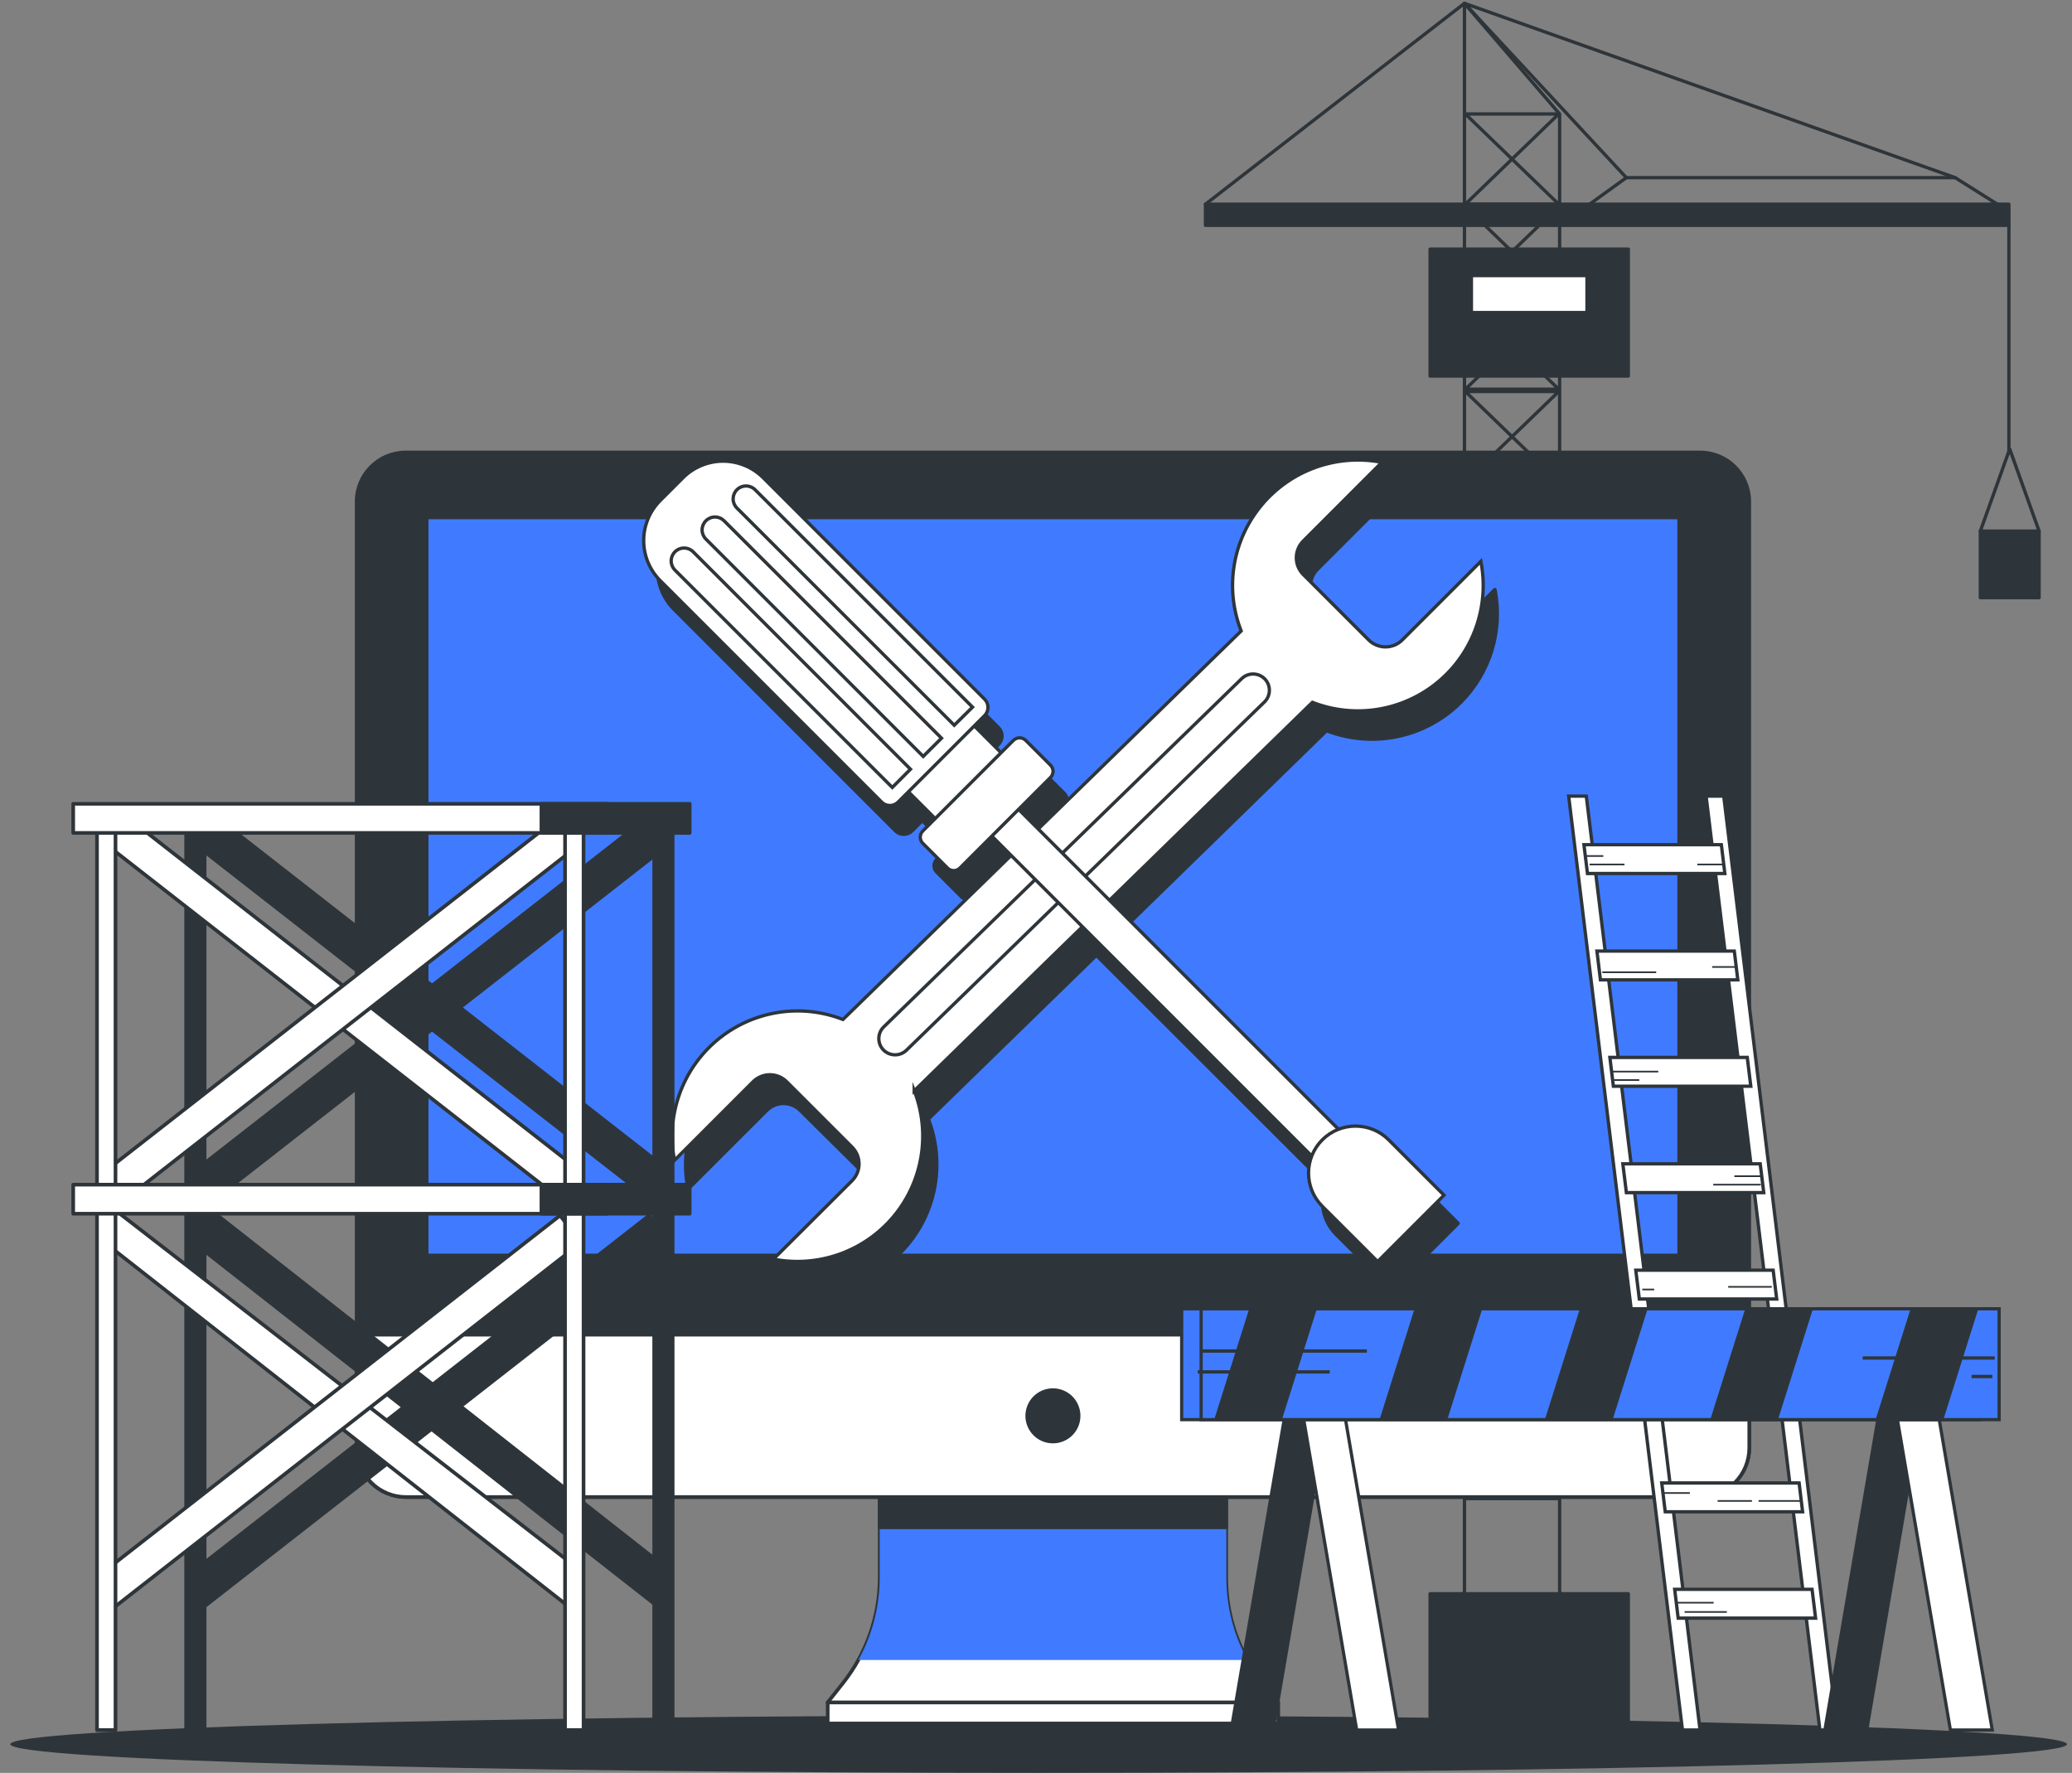 <svg width="623" height="533" viewBox="0 0 623 533" fill="none" xmlns="http://www.w3.org/2000/svg">
<rect x="0" y="0" width="623" height="533" fill="#808080" stroke="none"/>
<path d="M312.298 533C483.062 533 621.495 529.143 621.495 524.386C621.495 519.629 483.062 515.772 312.298 515.772C141.533 515.772 3.101 519.629 3.101 524.386C3.101 529.143 141.533 533 312.298 533Z" fill="#2E353A"/>
<path d="M468.938 516.535H440.331V1L468.938 34.264V516.535Z" stroke="#2E353A" stroke-linecap="round" stroke-linejoin="round"/>
<path d="M440.601 395.145H468.668L440.601 368.016H468.668L440.601 395.145Z" stroke="#2E353A" stroke-linecap="round" stroke-linejoin="round"/>
<path d="M440.601 367.332H468.668L440.601 340.203H468.668L440.601 367.332Z" stroke="#2E353A" stroke-linecap="round" stroke-linejoin="round"/>
<path d="M440.601 450.532H468.668L440.601 423.402H468.668L440.601 450.532Z" stroke="#2E353A" stroke-linecap="round" stroke-linejoin="round"/>
<path d="M440.601 422.719H468.668L440.601 395.59H468.668L440.601 422.719Z" stroke="#2E353A" stroke-linecap="round" stroke-linejoin="round"/>
<path d="M440.601 339.519H468.668L440.601 312.39H468.668L440.601 339.519Z" stroke="#2E353A" stroke-linecap="round" stroke-linejoin="round"/>
<path d="M440.601 311.707H468.668L440.601 284.578H468.668L440.601 311.707Z" stroke="#2E353A" stroke-linecap="round" stroke-linejoin="round"/>
<path d="M440.601 283.894H468.668L440.601 256.765H468.668L440.601 283.894Z" stroke="#2E353A" stroke-linecap="round" stroke-linejoin="round"/>
<path d="M440.601 256.082H468.668L440.601 228.952H468.668L440.601 256.082Z" stroke="#2E353A" stroke-linecap="round" stroke-linejoin="round"/>
<path d="M440.601 228.269H468.668L440.601 201.14H468.668L440.601 228.269Z" stroke="#2E353A" stroke-linecap="round" stroke-linejoin="round"/>
<path d="M440.601 200.456H468.668L440.601 173.327H468.668L440.601 200.456Z" stroke="#2E353A" stroke-linecap="round" stroke-linejoin="round"/>
<path d="M440.601 172.644H468.668L440.601 145.514H468.668L440.601 172.644Z" stroke="#2E353A" stroke-linecap="round" stroke-linejoin="round"/>
<path d="M440.601 144.831H468.668L440.601 117.702H468.668L440.601 144.831Z" stroke="#2E353A" stroke-linecap="round" stroke-linejoin="round"/>
<path d="M440.601 117.018H468.668L440.601 89.889H468.668L440.601 117.018Z" stroke="#2E353A" stroke-linecap="round" stroke-linejoin="round"/>
<path d="M440.601 89.206H468.668L440.601 62.077H468.668L440.601 89.206Z" stroke="#2E353A" stroke-linecap="round" stroke-linejoin="round"/>
<path d="M440.601 61.393H468.668L440.601 34.264H468.668L440.601 61.393Z" stroke="#2E353A" stroke-linecap="round" stroke-linejoin="round"/>
<path d="M601.74 62.14L587.881 53.415H488.995L476.917 62.14H601.74Z" stroke="#2E353A" stroke-linecap="round" stroke-linejoin="round"/>
<path d="M604.028 61.393H362.456V67.75H604.028V61.393Z" fill="#2E353A" stroke="#2E353A" stroke-linecap="round" stroke-linejoin="round"/>
<path d="M587.881 53.415L440.331 1L488.995 53.415" stroke="#2E353A" stroke-linecap="round" stroke-linejoin="round"/>
<path d="M440.331 1L362.456 61.393" stroke="#2E353A" stroke-linecap="round" stroke-linejoin="round"/>
<path d="M489.599 74.902H430V113.045H489.599V74.902Z" fill="#2E353A" stroke="#2E353A" stroke-linecap="round" stroke-linejoin="round"/>
<path d="M489.599 479.155H430V517.298H489.599V479.155Z" fill="#2E353A" stroke="#2E353A" stroke-linecap="round" stroke-linejoin="round"/>
<path d="M477.171 82.849H442.413V93.974H477.171V82.849Z" fill="white" stroke="#2E353A" stroke-linecap="round" stroke-linejoin="round"/>
<path d="M604.028 67.75V136.281" stroke="#2E353A" stroke-linecap="round" stroke-linejoin="round"/>
<path d="M613.103 159.675H595.446V179.684H613.103V159.675Z" fill="#2E353A" stroke="#2E353A" stroke-linecap="round" stroke-linejoin="round"/>
<path d="M595.446 159.675L604.267 134.977L613.103 159.675" stroke="#2E353A" stroke-linecap="round" stroke-linejoin="round"/>
<path d="M368.686 474.291V438.946H264.508V474.323C264.49 485.87 260.57 497.072 253.383 506.109L248.821 511.862H384.309L379.731 506.109C372.572 497.05 368.68 485.839 368.686 474.291Z" fill="white" stroke="#2E353A" stroke-width="1.095" stroke-linecap="round" stroke-linejoin="round"/>
<g style="mix-blend-mode:multiply">
<path d="M258.103 499.068H375.091C370.907 491.481 368.72 482.956 368.734 474.291V438.946H264.508V474.323C264.502 482.981 262.298 491.495 258.103 499.068Z" fill="#407BFF"/>
</g>
<path d="M368.686 444.238H264.507V459.177H368.686V444.238Z" fill="#2E353A" stroke="#2E353A" stroke-width="1.095" stroke-linecap="round" stroke-linejoin="round"/>
<path d="M511.198 136.026H121.995C113.841 136.026 107.231 142.637 107.231 150.791V435.306C107.231 443.46 113.841 450.071 121.995 450.071H511.198C519.352 450.071 525.962 443.46 525.962 435.306V150.791C525.962 142.637 519.352 136.026 511.198 136.026Z" fill="#2E353A" stroke="#2E353A" stroke-width="1.095" stroke-linecap="round" stroke-linejoin="round"/>
<path d="M107.231 401.264H525.962V435.306C525.962 439.222 524.406 442.977 521.638 445.746C518.869 448.515 515.113 450.071 511.198 450.071H122.075C118.159 450.071 114.404 448.515 111.635 445.746C108.866 442.977 107.31 439.222 107.31 435.306V401.264H107.231Z" fill="white" stroke="#2E353A" stroke-width="1.095" stroke-linecap="round" stroke-linejoin="round"/>
<path d="M504.888 155.575H128.29V377.44H504.888V155.575Z" fill="#407BFF" stroke="#2E353A" stroke-width="1.095" stroke-linecap="round" stroke-linejoin="round"/>
<path d="M324.313 425.675C324.316 424.147 323.865 422.652 323.019 421.38C322.172 420.107 320.967 419.115 319.556 418.528C318.144 417.941 316.591 417.785 315.092 418.082C313.592 418.378 312.214 419.112 311.133 420.192C310.051 421.271 309.314 422.648 309.014 424.146C308.715 425.645 308.867 427.199 309.451 428.611C310.035 430.024 311.025 431.231 312.296 432.08C313.566 432.93 315.06 433.383 316.589 433.383C317.602 433.385 318.606 433.187 319.543 432.801C320.48 432.415 321.332 431.847 322.049 431.131C322.767 430.415 323.336 429.565 323.724 428.628C324.113 427.692 324.313 426.689 324.313 425.675Z" fill="#2E353A" stroke="#2E353A" stroke-width="1.095" stroke-linecap="round" stroke-linejoin="round"/>
<path d="M384.34 511.847H248.869V518.156H384.34V511.847Z" fill="white" stroke="#2E353A" stroke-width="1.095" stroke-linecap="round" stroke-linejoin="round"/>
<path d="M439.155 211.168C443.518 206.797 446.741 201.421 448.54 195.513C450.338 189.605 450.658 183.345 449.47 177.284L425.837 200.917C424.494 202.253 422.677 203.002 420.783 203.002C418.889 203.002 417.072 202.253 415.729 200.917L396.085 181.273C395.42 180.609 394.892 179.82 394.532 178.952C394.171 178.083 393.986 177.152 393.986 176.212C393.986 175.271 394.171 174.34 394.532 173.472C394.892 172.603 395.42 171.814 396.085 171.15L419.702 147.533C413.083 146.24 406.239 146.748 399.883 149.002C393.527 151.256 387.893 155.175 383.568 160.349C379.243 165.523 376.386 171.763 375.294 178.418C374.203 185.073 374.918 191.899 377.363 198.184L316.382 257.766L310.502 251.87L320.038 242.334C320.525 241.838 320.798 241.17 320.798 240.475C320.798 239.779 320.525 239.111 320.038 238.615L312.6 231.177C312.108 230.687 311.442 230.412 310.748 230.412C310.054 230.412 309.388 230.687 308.897 231.177L305.178 234.896L297.12 226.854L300.219 223.755C300.875 223.097 301.244 222.205 301.244 221.276C301.244 220.347 300.875 219.455 300.219 218.797L233.675 152.253C232.09 150.665 230.207 149.406 228.135 148.546C226.062 147.687 223.841 147.245 221.597 147.245C219.353 147.245 217.131 147.687 215.059 148.546C212.986 149.406 211.104 150.665 209.518 152.253L202.716 159.055C201.129 160.639 199.87 162.521 199.01 164.592C198.151 166.663 197.709 168.883 197.709 171.126C197.709 173.368 198.151 175.589 199.01 177.66C199.87 179.731 201.129 181.613 202.716 183.196L269.26 249.756C269.918 250.412 270.81 250.781 271.739 250.781C272.668 250.781 273.56 250.412 274.218 249.756L277.317 246.657L285.359 254.715L281.656 258.418C281.411 258.661 281.217 258.951 281.084 259.27C280.951 259.589 280.883 259.932 280.883 260.277C280.883 260.623 280.951 260.965 281.084 261.284C281.217 261.603 281.411 261.893 281.656 262.137L289.078 269.575C289.575 270.062 290.242 270.335 290.938 270.335C291.633 270.335 292.301 270.062 292.797 269.575L302.333 260.039L308.118 265.824L257.547 315.092C251.261 312.648 244.435 311.934 237.78 313.026C231.126 314.118 224.885 316.975 219.71 321.299C214.535 325.623 210.615 331.257 208.359 337.612C206.102 343.967 205.591 350.811 206.88 357.431L230.513 333.814C231.177 333.148 231.966 332.62 232.835 332.26C233.703 331.9 234.634 331.714 235.575 331.714C236.515 331.714 237.446 331.9 238.315 332.26C239.183 332.62 239.972 333.148 240.637 333.814L260.344 353.33C261.009 353.995 261.537 354.784 261.898 355.652C262.258 356.521 262.443 357.452 262.443 358.392C262.443 359.333 262.258 360.264 261.898 361.132C261.537 362.001 261.009 362.79 260.344 363.454L236.727 387.071C243.346 388.362 250.19 387.853 256.545 385.598C262.901 383.344 268.535 379.426 272.861 374.253C277.187 369.079 280.046 362.84 281.14 356.186C282.234 349.532 281.523 342.706 279.082 336.42L329.653 287.152L398.612 356.032C397.621 358.586 397.394 361.373 397.959 364.053C398.523 366.734 399.854 369.193 401.791 371.13L418.431 387.77L438.392 367.793L421.752 351.169C419.815 349.232 417.356 347.901 414.675 347.337C411.995 346.772 409.208 346.999 406.654 347.99L337.806 279.142L398.851 219.623C405.665 222.274 413.103 222.887 420.26 221.385C427.416 219.884 433.981 216.334 439.155 211.168Z" fill="#2E353A" stroke="#2E353A" stroke-width="1.095" stroke-linecap="round" stroke-linejoin="round"/>
<path d="M274.886 327.949L394.607 211.152C400.896 213.602 407.728 214.318 414.388 213.225C421.048 212.132 427.292 209.27 432.468 204.938C437.644 200.607 441.562 194.965 443.811 188.602C446.061 182.239 446.561 175.388 445.258 168.766L421.641 192.383C420.977 193.048 420.188 193.576 419.319 193.937C418.451 194.297 417.52 194.482 416.579 194.482C415.639 194.482 414.708 194.297 413.839 193.937C412.971 193.576 412.182 193.048 411.517 192.383L391.874 172.739C391.209 172.076 390.681 171.288 390.321 170.421C389.961 169.554 389.776 168.624 389.776 167.685C389.776 166.746 389.961 165.816 390.321 164.949C390.681 164.082 391.209 163.294 391.874 162.631L415.491 138.998C408.869 137.708 402.022 138.219 395.664 140.478C389.307 142.737 383.673 146.662 379.351 151.842C375.028 157.021 372.175 163.267 371.091 169.926C370.006 176.585 370.729 183.413 373.184 189.697L253.462 306.494C247.178 304.048 240.352 303.333 233.697 304.425C227.042 305.516 220.802 308.373 215.628 312.698C210.454 317.023 206.535 322.658 204.281 329.014C202.026 335.37 201.519 342.214 202.811 348.833L226.428 325.216C227.093 324.55 227.882 324.022 228.75 323.662C229.619 323.302 230.55 323.116 231.49 323.116C232.431 323.116 233.362 323.302 234.23 323.662C235.099 324.022 235.888 324.55 236.552 325.216L256.196 344.859C256.861 345.522 257.389 346.31 257.749 347.177C258.109 348.045 258.294 348.974 258.294 349.913C258.294 350.852 258.109 351.782 257.749 352.649C257.389 353.517 256.861 354.304 256.196 354.967L232.531 378.552C239.15 379.843 245.994 379.334 252.35 377.08C258.705 374.825 264.339 370.907 268.665 365.734C272.991 360.561 275.85 354.322 276.944 347.668C278.038 341.014 277.328 334.188 274.886 327.902V327.949Z" fill="white" stroke="#2E353A" stroke-miterlimit="10"/>
<path d="M265.668 315.696C264.753 314.778 264.239 313.535 264.239 312.239C264.239 310.943 264.753 309.7 265.668 308.782L373.311 204.064C374.231 203.148 375.477 202.633 376.775 202.633C378.074 202.633 379.32 203.148 380.24 204.064C381.156 204.984 381.671 206.23 381.671 207.529C381.671 208.827 381.156 210.073 380.24 210.993L272.597 315.696C271.677 316.612 270.431 317.126 269.133 317.126C267.834 317.126 266.588 316.612 265.668 315.696Z" fill="white" stroke="#2E353A" stroke-miterlimit="10"/>
<path d="M297.592 234.649L289.546 242.695L405.646 358.795L413.692 350.749L297.592 234.649Z" fill="white" stroke="#2E353A" stroke-miterlimit="10"/>
<path d="M434.181 359.322L414.219 379.284L397.579 362.66C394.931 360.01 393.443 356.417 393.443 352.671C393.443 348.925 394.931 345.332 397.579 342.682C398.89 341.371 400.446 340.331 402.158 339.622C403.871 338.912 405.706 338.547 407.56 338.547C409.414 338.547 411.249 338.912 412.962 339.622C414.674 340.331 416.23 341.371 417.541 342.682L434.181 359.322Z" fill="white" stroke="#2E353A" stroke-miterlimit="10"/>
<path d="M286.762 212.055L266.95 231.868L283.043 247.961L302.855 228.148L286.762 212.055Z" fill="white" stroke="#2E353A" stroke-miterlimit="10"/>
<path d="M198.541 150.454L205.351 143.644C206.936 142.059 208.818 140.801 210.889 139.944C212.96 139.086 215.179 138.644 217.421 138.644C219.662 138.644 221.882 139.086 223.953 139.944C226.024 140.801 227.905 142.059 229.49 143.644L296.042 210.195C296.697 210.851 297.066 211.74 297.066 212.667C297.066 213.595 296.697 214.484 296.042 215.14L270.037 241.145C269.381 241.8 268.492 242.169 267.565 242.169C266.637 242.169 265.748 241.8 265.092 241.145L198.541 174.593C195.34 171.392 193.541 167.051 193.541 162.524C193.541 157.997 195.34 153.655 198.541 150.454Z" fill="white" stroke="#2E353A" stroke-miterlimit="10"/>
<path d="M304.707 222.591L277.467 249.832C276.442 250.856 276.442 252.517 277.467 253.541L284.906 260.98C285.93 262.004 287.591 262.004 288.615 260.98L315.856 233.739C316.88 232.715 316.88 231.055 315.856 230.031L308.416 222.591C307.392 221.567 305.732 221.567 304.707 222.591Z" fill="white" stroke="#2E353A" stroke-miterlimit="10"/>
<path d="M273.757 231.257L268.29 236.74L202.938 171.388C202.212 170.661 201.803 169.675 201.803 168.647C201.803 167.618 202.212 166.632 202.938 165.905C203.297 165.543 203.725 165.256 204.195 165.06C204.666 164.864 205.17 164.763 205.68 164.763C206.19 164.763 206.694 164.864 207.165 165.06C207.635 165.256 208.063 165.543 208.422 165.905L273.757 231.257Z" fill="white" stroke="#2E353A" stroke-miterlimit="10"/>
<path d="M283.087 221.928L277.588 227.411L212.236 162.059C211.509 161.332 211.101 160.346 211.101 159.317C211.101 158.289 211.509 157.303 212.236 156.576C212.595 156.214 213.022 155.927 213.492 155.731C213.963 155.535 214.468 155.434 214.977 155.434C215.487 155.434 215.992 155.535 216.462 155.731C216.933 155.927 217.36 156.214 217.719 156.576L283.087 221.928Z" fill="white" stroke="#2E353A" stroke-miterlimit="10"/>
<path d="M292.416 212.598L286.917 218.034L221.565 152.73C220.838 152.003 220.43 151.016 220.43 149.988C220.43 148.96 220.838 147.974 221.565 147.247C221.924 146.885 222.351 146.598 222.822 146.402C223.292 146.206 223.797 146.105 224.306 146.105C224.816 146.105 225.321 146.206 225.791 146.402C226.262 146.598 226.689 146.885 227.048 147.247L292.416 212.598Z" fill="white" stroke="#2E353A" stroke-miterlimit="10"/>
<path d="M511.166 520.111H505.874L471.656 239.346H476.964L511.166 520.111Z" fill="white" stroke="#2E353A" stroke-miterlimit="10"/>
<path d="M552.487 520.111H547.195L512.978 239.346H518.286L552.487 520.111Z" fill="white" stroke="#2E353A" stroke-miterlimit="10"/>
<path d="M518.62 262.614H477.314L476.249 253.952H517.571L518.62 262.614Z" fill="white" stroke="#2E353A" stroke-miterlimit="10"/>
<path d="M522.513 294.59H481.208L480.159 285.928H521.464L522.513 294.59Z" fill="white" stroke="#2E353A" stroke-miterlimit="10"/>
<path d="M526.423 326.567H485.102L484.053 317.905H525.358L526.423 326.567Z" fill="white" stroke="#2E353A" stroke-miterlimit="10"/>
<path d="M530.317 358.559H489.011L487.946 349.897H529.252L530.317 358.559Z" fill="white" stroke="#2E353A" stroke-miterlimit="10"/>
<path d="M534.21 390.536H492.905L491.84 381.874H533.146L534.21 390.536Z" fill="white" stroke="#2E353A" stroke-miterlimit="10"/>
<path d="M538.104 422.512H496.798L495.75 413.851H537.055L538.104 422.512Z" fill="white" stroke="#2E353A" stroke-miterlimit="10"/>
<path d="M541.998 454.505H500.692L499.644 445.843H540.949L541.998 454.505Z" fill="white" stroke="#2E353A" stroke-miterlimit="10"/>
<path d="M545.908 486.481H504.586L503.537 477.82H544.843L545.908 486.481Z" fill="white" stroke="#2E353A" stroke-miterlimit="10"/>
<path d="M476.678 257.353H482.082" stroke="#2E353A" stroke-width="0.5" stroke-miterlimit="10"/>
<path d="M477.949 259.896H488.439" stroke="#2E353A" stroke-width="0.5" stroke-miterlimit="10"/>
<path d="M517.984 259.896H510.355" stroke="#2E353A" stroke-width="0.5" stroke-miterlimit="10"/>
<path d="M521.798 290.712H514.805" stroke="#2E353A" stroke-width="0.5" stroke-miterlimit="10"/>
<path d="M481.764 292.302H497.974" stroke="#2E353A" stroke-width="0.5" stroke-miterlimit="10"/>
<path d="M484.625 322.164H498.61" stroke="#2E353A" stroke-width="0.5" stroke-miterlimit="10"/>
<path d="M485.26 324.707H492.889" stroke="#2E353A" stroke-width="0.5" stroke-miterlimit="10"/>
<path d="M530.046 353.616H521.48" stroke="#2E353A" stroke-width="0.5" stroke-miterlimit="10"/>
<path d="M529.427 356.159H515.123" stroke="#2E353A" stroke-width="0.5" stroke-miterlimit="10"/>
<path d="M541.871 451.247H528.759" stroke="#2E353A" stroke-width="0.5" stroke-miterlimit="10"/>
<path d="M500.152 448.863H508.098" stroke="#2E353A" stroke-width="0.5" stroke-miterlimit="10"/>
<path d="M526.773 451.247H516.442" stroke="#2E353A" stroke-width="0.5" stroke-miterlimit="10"/>
<path d="M504.125 481.841H515.251" stroke="#2E353A" stroke-width="0.5" stroke-miterlimit="10"/>
<path d="M506.509 484.622H519.224" stroke="#2E353A" stroke-width="0.5" stroke-miterlimit="10"/>
<path d="M493.795 387.675H497.371" stroke="#2E353A" stroke-width="0.5" stroke-miterlimit="10"/>
<path d="M532.733 386.88H519.621" stroke="#2E353A" stroke-width="0.5" stroke-miterlimit="10"/>
<path d="M201.492 352.234L195.198 360.434L58.296 253.555L64.606 245.354L201.492 352.234Z" fill="#2E353A" stroke="#2E353A" stroke-width="1.095" stroke-linecap="round" stroke-linejoin="round"/>
<path d="M58.296 352.234L64.606 360.434L201.492 253.555L195.198 245.354L58.296 352.234Z" fill="#2E353A" stroke="#2E353A" stroke-width="1.095" stroke-linecap="round" stroke-linejoin="round"/>
<path d="M201.492 472.289L197.598 482.858L58.296 373.61L62.285 362.946L201.492 472.289Z" fill="#2E353A" stroke="#2E353A" stroke-width="1.095" stroke-linecap="round" stroke-linejoin="round"/>
<path d="M58.296 472.289L59.25 484.685L201.492 373.61L195.198 365.425L58.296 472.289Z" fill="#2E353A" stroke="#2E353A" stroke-width="1.095" stroke-linecap="round" stroke-linejoin="round"/>
<path d="M61.523 244.225H55.96V520.127H61.523V244.225Z" fill="#2E353A" stroke="#2E353A" stroke-width="1.095" stroke-linecap="round" stroke-linejoin="round"/>
<path d="M202.255 244.225H196.692V520.127H202.255V244.225Z" fill="#2E353A" stroke="#2E353A" stroke-width="1.095" stroke-linecap="round" stroke-linejoin="round"/>
<path d="M174.712 352.234L168.403 360.434L31.517 253.555L37.811 245.354L174.712 352.234Z" fill="white" stroke="#2E353A" stroke-width="1.095" stroke-linecap="round" stroke-linejoin="round"/>
<path d="M31.517 352.234L37.811 360.434L174.712 253.555L168.403 245.354L31.517 352.234Z" fill="white" stroke="#2E353A" stroke-width="1.095" stroke-linecap="round" stroke-linejoin="round"/>
<path d="M174.712 472.289L170.803 482.858L31.517 373.61L33.52 362.946L174.712 472.289Z" fill="white" stroke="#2E353A" stroke-width="1.095" stroke-linecap="round" stroke-linejoin="round"/>
<path d="M31.517 472.289L32.471 484.685L174.712 373.61L168.403 365.425L31.517 472.289Z" fill="white" stroke="#2E353A" stroke-width="1.095" stroke-linecap="round" stroke-linejoin="round"/>
<path d="M34.728 244.225H29.165V520.127H34.728V244.225Z" fill="white" stroke="#2E353A" stroke-width="1.095" stroke-linecap="round" stroke-linejoin="round"/>
<path d="M175.459 244.225H169.897V520.127H175.459V244.225Z" fill="white" stroke="#2E353A" stroke-width="1.095" stroke-linecap="round" stroke-linejoin="round"/>
<path d="M182.627 241.667H22.013V250.408H182.627V241.667Z" fill="white" stroke="#2E353A" stroke-width="1.095" stroke-linecap="round" stroke-linejoin="round"/>
<path d="M207.373 241.667H162.793V250.408H207.373V241.667Z" fill="#2E353A" stroke="#2E353A" stroke-width="1.095" stroke-linecap="round" stroke-linejoin="round"/>
<path d="M182.627 356.159H22.013V364.9H182.627V356.159Z" fill="white" stroke="#2E353A" stroke-width="1.095" stroke-linecap="round" stroke-linejoin="round"/>
<path d="M207.373 356.159H162.793V364.9H207.373V356.159Z" fill="#2E353A" stroke="#2E353A" stroke-width="1.095" stroke-linecap="round" stroke-linejoin="round"/>
<path d="M382.767 520.111H370.195L386.962 421.877H399.55L382.767 520.111Z" fill="#2E353A" stroke="#2E353A" stroke-width="0.973" stroke-miterlimit="10"/>
<path d="M407.925 520.111H420.512L403.73 421.877H391.158L407.925 520.111Z" fill="white" stroke="#2E353A" stroke-width="0.973" stroke-miterlimit="10"/>
<path d="M561.276 520.111H548.705L565.472 421.877H578.043L561.276 520.111Z" fill="#2E353A" stroke="#2E353A" stroke-width="0.973" stroke-miterlimit="10"/>
<path d="M586.435 520.111H599.022L582.239 421.877H569.667L586.435 520.111Z" fill="white" stroke="#2E353A" stroke-width="0.973" stroke-miterlimit="10"/>
<path d="M595.239 393.476H355.304V426.803H595.239V393.476Z" fill="#407BFF" stroke="#2E353A" stroke-width="0.973" stroke-miterlimit="10"/>
<path d="M601.088 393.476H361.152V426.803H601.088V393.476Z" fill="#407BFF" stroke="#2E353A" stroke-width="0.973" stroke-miterlimit="10"/>
<path d="M365.078 426.803H385.437L395.958 393.476H375.599L365.078 426.803Z" fill="#2E353A"/>
<path d="M445.687 393.476H425.312L414.791 426.803H435.166L445.687 393.476Z" fill="#2E353A"/>
<path d="M594.842 393.476H574.467L563.946 426.803H584.321L594.842 393.476Z" fill="#2E353A"/>
<path d="M545.113 393.476H524.754L514.233 426.803H534.592L545.113 393.476Z" fill="#2E353A"/>
<path d="M495.4 393.476H475.025L464.504 426.803H484.879L495.4 393.476Z" fill="#2E353A"/>
<path d="M599.769 408.272H560.068" stroke="#2E353A" stroke-miterlimit="10"/>
<path d="M599.069 413.835H592.808" stroke="#2E353A" stroke-miterlimit="10"/>
<path d="M360.135 412.452H399.835" stroke="#2E353A" stroke-miterlimit="10"/>
<path d="M360.818 406.174H410.976" stroke="#2E353A" stroke-miterlimit="10"/>
</svg>
